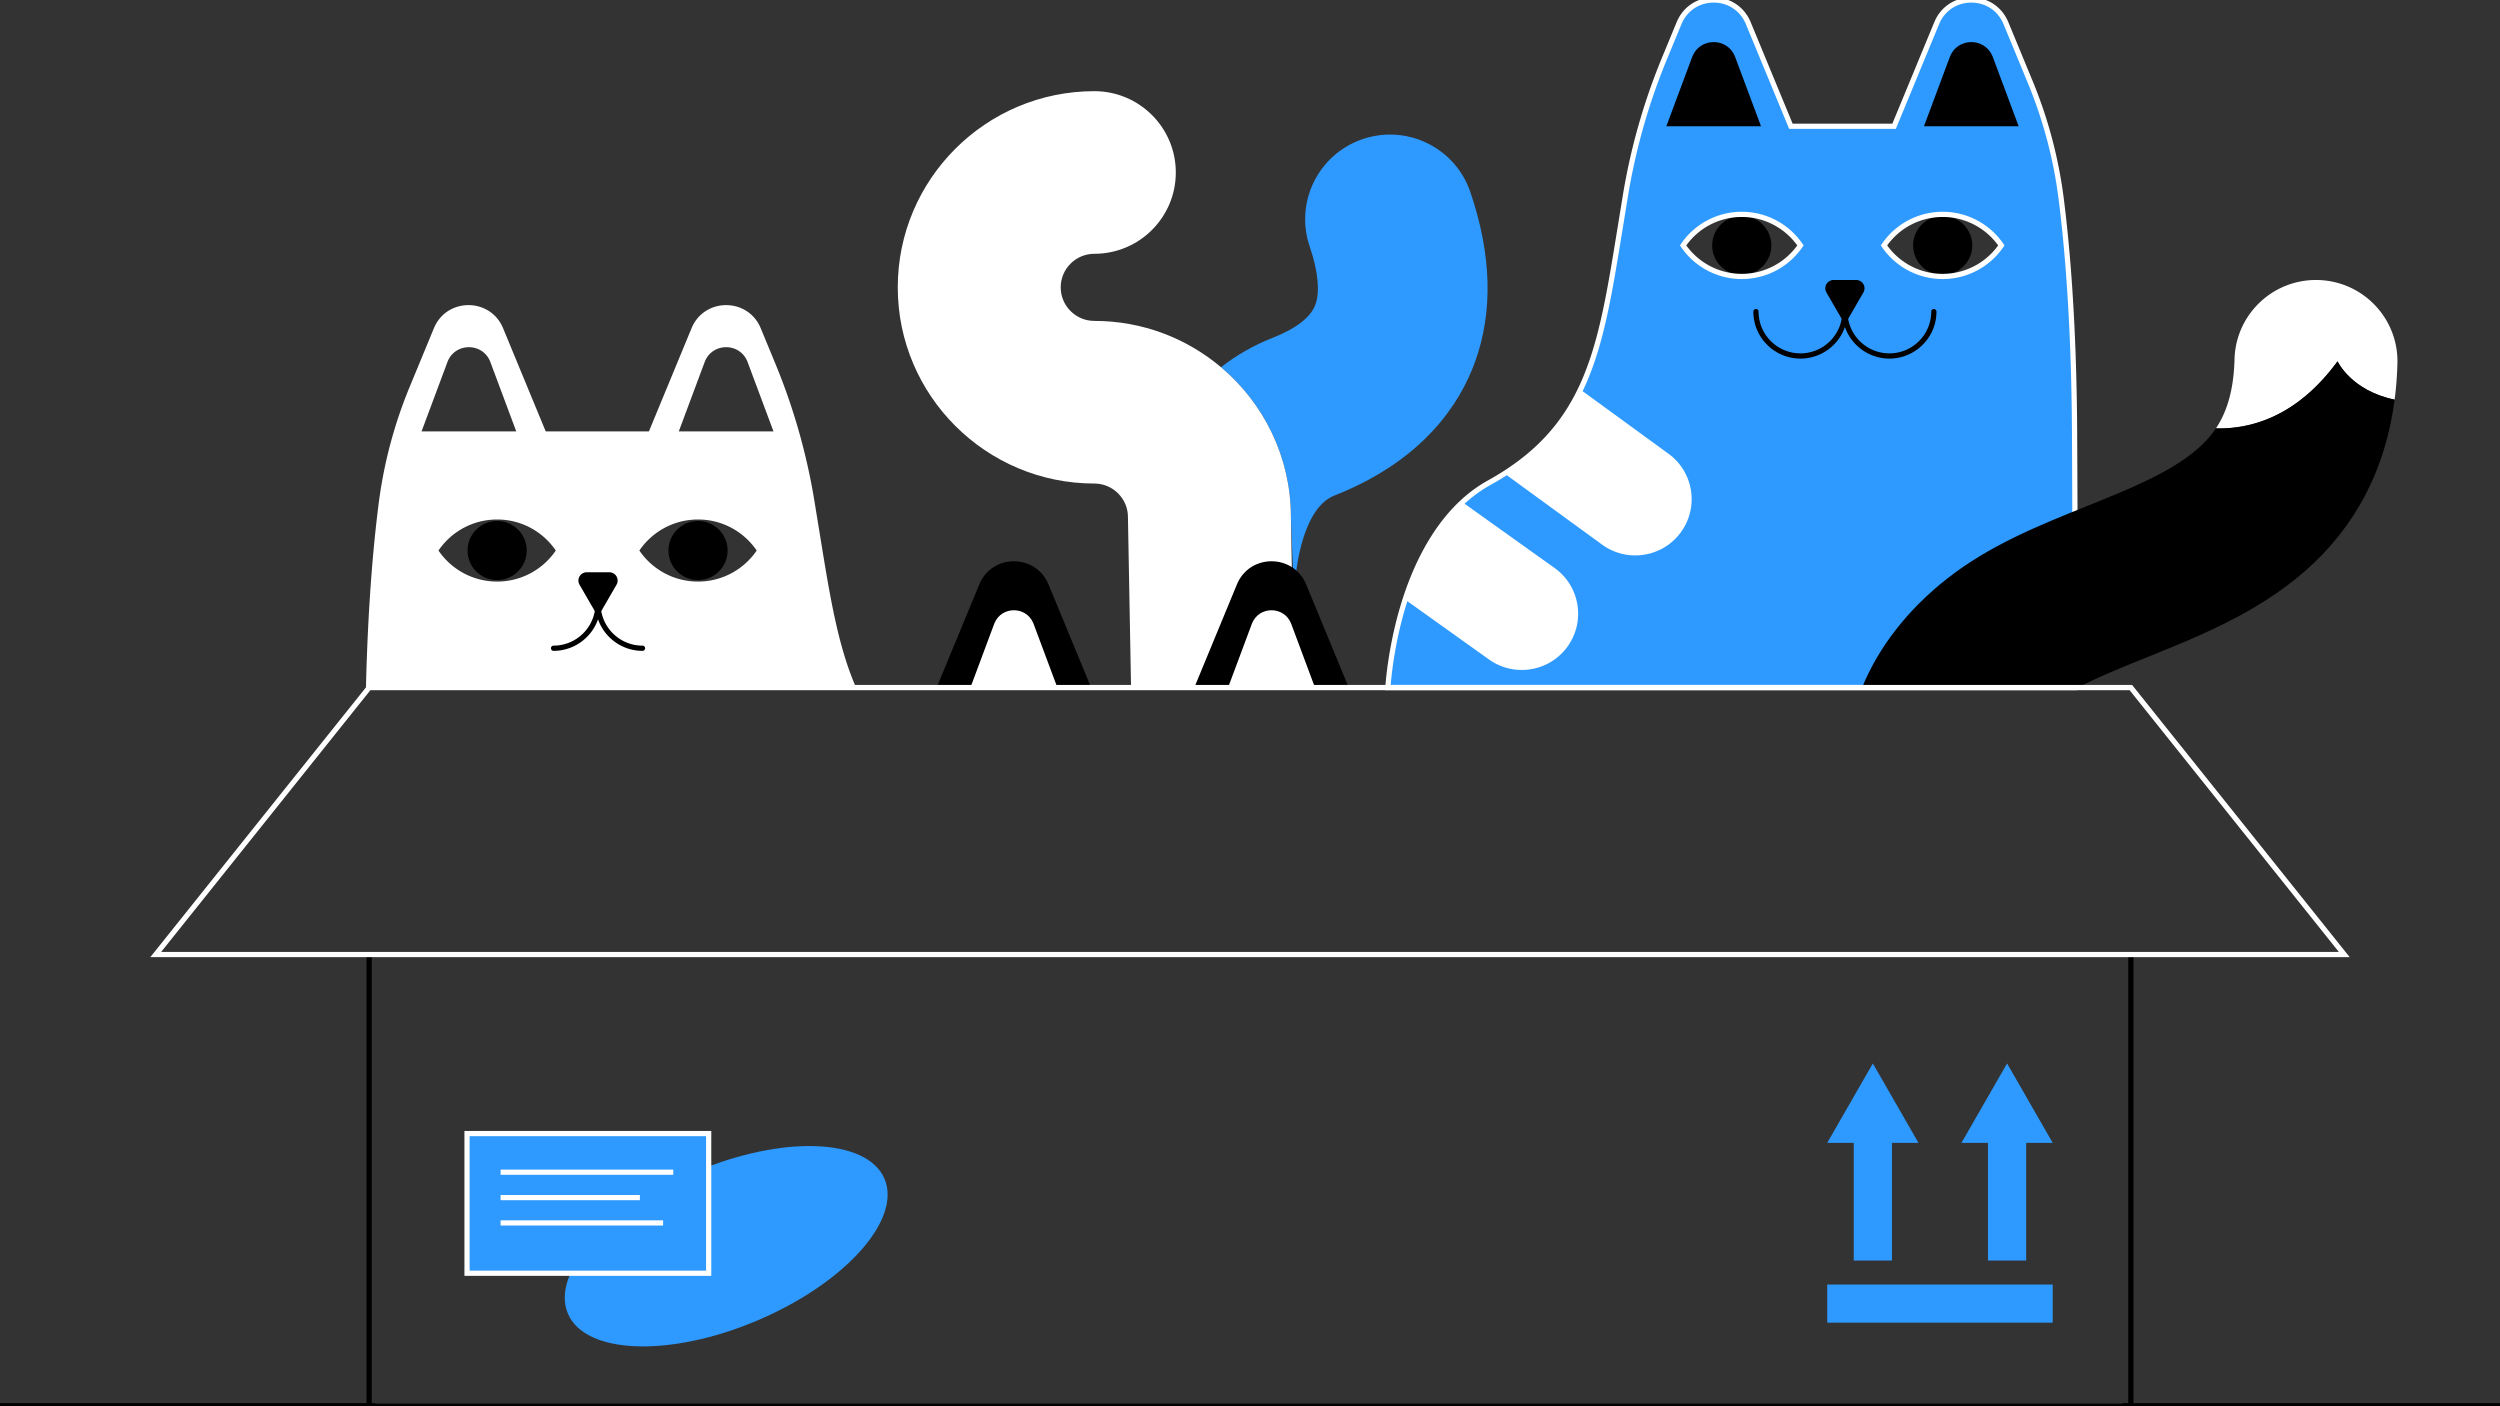 <svg xmlns="http://www.w3.org/2000/svg" xml:space="preserve" viewBox="0 0 1920 1080"><rect x="0" y="0" width="1920" height="1080" fill="#333333" stroke="none"/><path d="M-.415 1077.594h288.57v4H-.415zM1919.585 1081.594h-288.569a2 2 0 0 1 0-4h288.569a2 2 0 0 1 0 4z"/><ellipse cx="1337.679" cy="188.476" rx="22.726" ry="22.681"/><ellipse cx="1491.969" cy="188.476" rx="22.726" ry="22.681"/><path fill="#2E9AFF" d="M1593.265 331.966c-.444-83.371-5.5-142.322-10.415-180.326-3.946-30.513-11.937-60.36-23.689-88.802l-18.633-45.094c-9.776-23.659-43.352-23.659-53.128 0l-32.747 79.25h-79.247l-32.747-79.25c-9.776-23.659-43.352-23.659-53.128 0l-11.223 27.161a479.159 479.159 0 0 0-30.136 106.271 30229.367 30229.367 0 0 1-6.476 39.734c-14.134 86.396-26.5 140.174-98.051 179.845-71.55 39.672-77.734 157.294-77.734 157.294h527.353c.001.001.885-30.344.001-196.083zM1337.679 212.31c-18.739 0-35.263-9.451-45.057-23.835 9.794-14.384 26.318-23.835 45.057-23.835s35.263 9.451 45.057 23.835c-9.794 14.385-26.318 23.835-45.057 23.835zm154.29 0c-18.739 0-35.263-9.451-45.057-23.835 9.794-14.384 26.318-23.835 45.057-23.835s35.263 9.451 45.057 23.835c-9.794 14.385-26.318 23.835-45.057 23.835z"/><path fill="#FFF" d="M1595.208 530.049h-531.403l.11-2.105c.016-.296 1.68-30.045 12.12-64.248 9.678-31.707 29.096-73.872 66.641-94.689 71.022-39.378 83.146-93.452 97.047-178.419 2.57-15.709 4.704-28.81 6.476-39.731a481.83 481.83 0 0 1 30.262-106.714l11.224-27.161C1292.521 5.273 1303.408-2 1316.097-2c12.688 0 23.574 7.272 28.412 18.98l32.236 78.013h76.57l32.236-78.013C1490.39 5.274 1501.275-2 1513.964-2c12.688 0 23.575 7.272 28.413 18.98l18.633 45.093c11.854 28.687 19.869 58.734 23.823 89.309 4.506 34.834 9.974 94.437 10.433 180.572.873 163.879.008 195.85-.001 196.153l-.057 1.942zm-527.15-4h523.25c.162-8.898.717-51.622-.042-194.073-.458-85.932-5.908-145.358-10.399-180.08-3.909-30.227-11.834-59.934-23.554-88.295l-18.633-45.093C1534.473 8.326 1525.001 2 1513.964 2c-11.038 0-20.508 6.325-24.715 16.508l-33.258 80.485h-81.922l-33.258-80.485C1336.604 8.326 1327.134 2 1316.097 2c-11.038 0-20.509 6.325-24.716 16.508l-11.224 27.161a477.834 477.834 0 0 0-30.01 105.827 30826.626 30826.626 0 0 1-6.478 39.737c-14.094 86.151-26.419 140.998-99.055 181.271-36.352 20.156-55.264 61.304-64.729 92.273-8.727 28.56-11.248 53.96-11.827 61.272zm423.911-311.739a56.466 56.466 0 0 1-46.71-24.708l-.767-1.126.767-1.126a56.465 56.465 0 0 1 46.71-24.709 56.466 56.466 0 0 1 46.711 24.709l.767 1.126-.767 1.126a56.468 56.468 0 0 1-46.711 24.708zm-42.615-25.834c9.857 13.698 25.685 21.834 42.615 21.834s32.759-8.136 42.616-21.834c-9.857-13.699-25.686-21.835-42.616-21.835s-32.758 8.136-42.615 21.835zM1337.68 214.31a56.468 56.468 0 0 1-46.711-24.708l-.767-1.126.767-1.126a56.466 56.466 0 0 1 46.711-24.709 56.465 56.465 0 0 1 46.71 24.709l.767 1.126-.767 1.126a56.467 56.467 0 0 1-46.71 24.708zm-42.617-25.834c9.857 13.698 25.686 21.834 42.616 21.834s32.758-8.136 42.615-21.834a52.466 52.466 0 0 0-42.615-21.835 52.468 52.468 0 0 0-42.616 21.835z"/><path fill="#FFF" d="m1193.91 436.211-70.772-50.533c-10.697 9.874-19.411 21.665-26.507 34.181-7.488 13.208-13.179 27.214-17.489 40.62l64.407 45.988a43.132 43.132 0 0 0 25.144 8.067c13.491 0 26.786-6.278 35.234-18.063 13.907-19.401 9.422-46.381-10.017-60.26zM1281.421 348.475l-67.633-49.263c-6.286 13.113-14.048 25.045-23.979 36.005-9.326 10.292-20.57 19.729-34.304 28.485l74.891 54.549a43.132 43.132 0 0 0 25.477 8.307c13.35 0 26.521-6.146 34.993-17.733 14.09-19.268 9.862-46.289-9.445-60.35z"/><path d="M1352.468 96.994h-72.744l20.082-53.803c5.995-14.509 26.585-14.509 32.58 0l20.082 53.803zM1550.336 96.994h-72.744l20.082-53.803c5.995-14.509 26.585-14.509 32.58 0l20.082 53.803z"/><path fill="#FFF" d="M1780.297 215.053a62.834 62.834 0 0 0-14.067 1.211c-27.955 5.634-49.336 29.925-50.11 59.588-.663 25.384-6.587 41.643-14.294 53.151 25.53.678 61.652-8.055 93.41-51.52 0 0 10.304 22.482 43.84 29.438a271.375 271.375 0 0 0 2.141-27.816c.899-34.478-26.374-63.154-60.92-64.052z"/><path d="M1451.048 275.392c-15.782 0-29.235-10.145-34.156-24.244-4.921 14.1-18.373 24.244-34.155 24.244-19.937 0-36.156-16.189-36.156-36.089a2 2 0 0 1 4 0c0 17.694 14.425 32.089 32.156 32.089 17.73 0 32.155-14.395 32.155-32.089a2 2 0 0 1 4 0c0 17.694 14.425 32.089 32.156 32.089 17.73 0 32.155-14.395 32.155-32.089a2 2 0 0 1 4 0c0 19.9-16.219 36.089-36.155 36.089z"/><path d="M1416.892 215.031h8.719c4.898 0 7.96 5.292 5.511 9.526l-4.359 7.536-7.234 12.504c-1.172 2.026-4.101 2.026-5.273 0l-7.234-12.504-4.36-7.536c-2.449-4.234.612-9.526 5.511-9.526h8.719zM1795.236 277.483c-31.758 43.465-67.88 52.199-93.41 51.521-4.36 6.511-9.289 11.507-14.163 15.76-20.682 18.049-52.116 30.707-85.395 44.109-36.618 14.746-74.484 29.995-107.04 55.647-30.27 23.851-52.277 52.189-65.181 83.529h165.79c15.656-8.204 34.106-15.645 53.256-23.357 39.529-15.919 84.331-33.962 120.941-65.909 38.954-33.994 62.097-78.267 69.041-131.864-33.535-6.954-43.839-29.436-43.839-29.436z"/><ellipse cx="536.09" cy="422.81" rx="22.726" ry="22.681"/><ellipse cx="381.8" cy="422.81" rx="22.726" ry="22.681"/><path fill="#FFF" d="M657.461 528.049c-12.387-28.259-18.691-61.868-25.388-102.804-2.57-15.71-4.704-28.811-6.476-39.734a479.213 479.213 0 0 0-30.136-106.271l-11.223-27.161c-9.776-23.659-43.352-23.659-53.128 0l-32.747 79.25h-79.247l-32.747-79.25c-9.776-23.659-43.352-23.659-53.128 0l-18.633 45.094c-11.753 28.442-19.743 58.289-23.689 88.802-4.127 31.906-8.351 78.585-9.863 142.075h376.405zM541.383 277.525c5.995-14.509 26.585-14.509 32.58 0l20.082 53.803h-72.744l20.082-53.803zm-5.293 121.451c18.738 0 35.263 9.451 45.057 23.835-9.794 14.384-26.318 23.835-45.057 23.835s-35.263-9.451-45.057-23.835c9.794-14.385 26.319-23.835 45.057-23.835zM426.857 422.81c-9.794 14.384-26.318 23.835-45.057 23.835-18.738 0-35.263-9.451-45.057-23.835 9.794-14.384 26.318-23.835 45.057-23.835 18.739.001 35.264 9.451 45.057 23.835zm-83.03-145.285c5.995-14.509 26.585-14.509 32.58 0l20.082 53.803h-72.744l20.082-53.803z"/><path d="M493.44 499.85c-15.782 0-29.234-10.145-34.156-24.244-4.921 14.1-18.374 24.244-34.156 24.244a2 2 0 0 1 0-4c17.731 0 32.156-14.395 32.156-32.088a2 2 0 0 1 4 0c0 17.693 14.425 32.088 32.156 32.088a2 2 0 0 1 0 4z"/><path d="M459.284 439.49h8.719c4.898 0 7.96 5.292 5.511 9.526l-4.359 7.536-7.234 12.504c-1.172 2.026-4.101 2.026-5.273 0l-7.234-12.504-4.359-7.536c-2.449-4.234.612-9.526 5.511-9.526h8.718z"/><path fill="#2E9AFF" d="M994.113 466.464c0-1.134-.029-2.267-.089-3.399-.01-.191-.661-20.513 4.855-42.42 5.537-21.995 14.304-35.496 26.06-40.131 68.214-26.894 96.3-70.559 107.848-102.453 14.018-38.715 12.804-82.682-3.608-130.68-11.619-33.985-48.644-52.134-82.692-40.534-34.05 11.597-52.234 48.546-40.614 82.529 6.418 18.769 7.973 34.571 4.381 44.493-3.539 9.773-14.703 18.422-33.183 25.708-14.319 5.645-27.444 13.161-39.331 22.443 32.649 27.53 53.477 68.606 53.668 114.46"/><path fill="#FFF" d="M991.408 396.479c-.191-45.854-21.02-86.93-53.668-114.46-26.295-22.172-60.254-35.561-97.293-35.561-14.239 0-25.823-11.561-25.823-25.772 0-14.211 11.584-25.772 25.823-25.772 34.557 0 62.57-27.959 62.57-62.446s-28.013-62.446-62.57-62.446c-83.241 0-150.963 67.588-150.963 150.665s67.722 150.665 150.963 150.665c14.239 0 25.823 11.561 25.823 25.772v.57l.394 21.541 1.99 108.815 125.12-.197-2.366-131.374z"/><path d="M837.978 528.049H719.356l32.747-79.25c9.776-23.659 43.352-23.659 53.128 0l32.747 79.25z"/><path fill="#FFF" d="M812.056 528.049h-66.778l18.435-49.391c5.503-13.319 24.405-13.319 29.908 0l18.435 49.391z"/><path d="M1035.845 528.049H917.223l32.747-79.25c9.776-23.659 43.352-23.659 53.128 0l32.747 79.25z"/><path fill="#FFF" d="M1009.924 528.049h-66.778l18.435-49.391c5.503-13.319 24.405-13.319 29.908 0l18.435 49.391z"/><path d="M1638.498 1082H281.504V733.089h4V1078h1348.994V733.089h4z"/><path fill="#2E9AFF" d="M1423.68 968.075h29.338v-90.344h20.374l-17.522-30.5-17.521-30.501-17.521 30.501-17.522 30.5h20.374zM1403.306 986.534h173.172v29.28h-173.172zM1526.766 968.075h29.339v-90.344h20.373l-17.521-30.5-17.522-30.501-17.521 30.501-17.521 30.5h20.373z"/><path fill="#FFF" d="M1804.564 735.089H115.438l167.104-209.04H1637.46l.601.751 166.503 208.289zm-1680.808-4h1672.49l-160.71-201.04H284.466l-160.71 201.04z"/><ellipse cx="557.673" cy="957.101" fill="#2E9AFF" rx="132.137" ry="61.845" transform="rotate(-23.07 557.702 957)"/><path fill="#2E9AFF" d="M358.685 870.575h185.583v107.282H358.685z"/><path fill="#FFF" d="M546.268 979.857H356.685V868.575h189.583v111.282zm-185.583-4h181.583V872.575H360.685v103.282z"/><path fill="#FFF" d="M384.465 898.257h132.606v4H384.465zM384.465 917.745h106.966v4H384.465zM384.465 937.231h124.791v4H384.465z"/></svg>